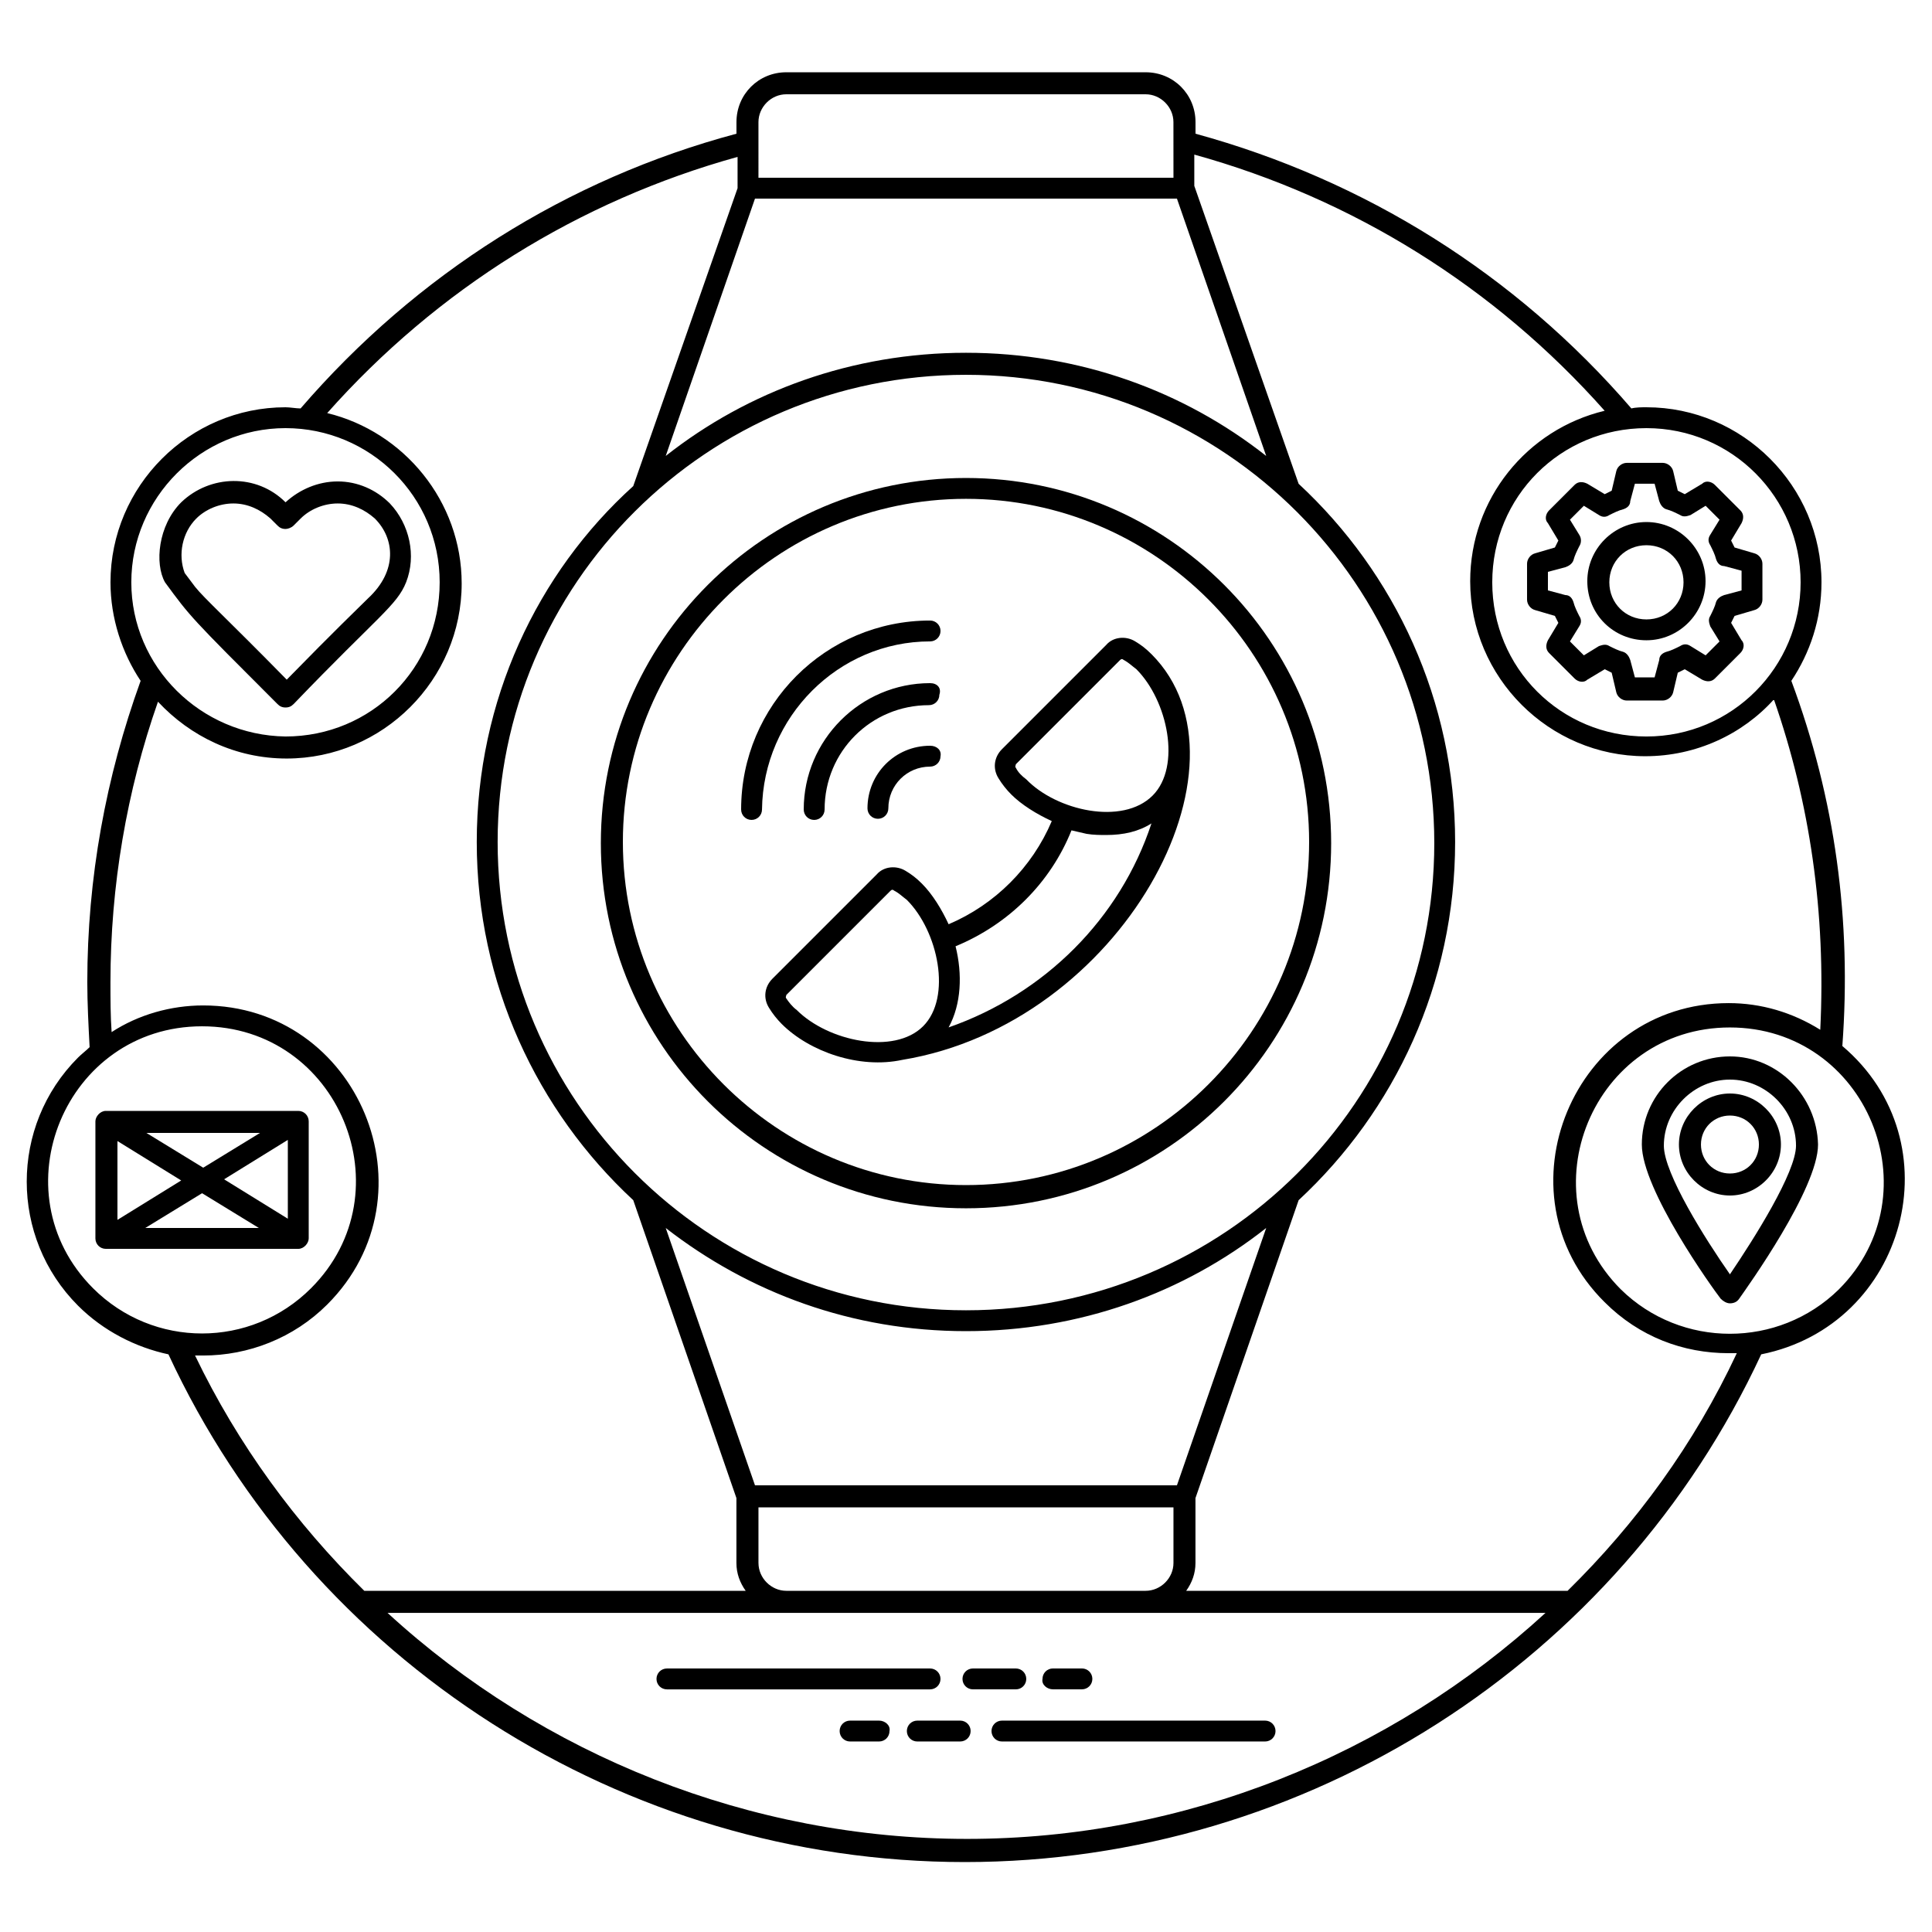 <?xml version="1.0" encoding="UTF-8"?>
<!-- Uploaded to: ICON Repo, www.iconrepo.com, Generator: ICON Repo Mixer Tools -->
<svg fill="#000000" width="800px" height="800px" version="1.1" viewBox="144 144 512 512" xmlns="http://www.w3.org/2000/svg">
 <g>
  <path d="m393.24 588.93c0-1.535-1.23-2.766-2.766-2.766l-69.73 0.004c-1.535 0-2.766 1.23-2.766 2.766 0 1.535 1.23 2.766 2.766 2.766h69.734c1.535-0.004 2.762-1.23 2.762-2.769z"/>
  <path d="m415.97 588.93c0-1.535-1.23-2.766-2.766-2.766h-11.367c-1.535 0-2.766 1.23-2.766 2.766 0 1.535 1.23 2.766 2.766 2.766h11.367c1.539 0 2.766-1.227 2.766-2.766z"/>
  <path d="m423.04 591.69h7.68c1.535 0 2.766-1.23 2.766-2.766 0-1.535-1.23-2.766-2.766-2.766h-7.68c-1.535 0-2.766 1.23-2.766 2.766-0.309 1.539 1.23 2.766 2.766 2.766z"/>
  <path d="m479.26 599.98h-69.734c-1.535 0-2.766 1.23-2.766 2.766s1.23 2.766 2.766 2.766h69.734c1.535 0 2.766-1.23 2.766-2.766-0.004-1.535-1.23-2.766-2.766-2.766z"/>
  <path d="m398.46 599.98h-11.367c-1.535 0-2.766 1.23-2.766 2.766s1.23 2.766 2.766 2.766h11.367c1.535 0 2.766-1.23 2.766-2.766s-1.227-2.766-2.766-2.766z"/>
  <path d="m376.96 599.98h-7.68c-1.535 0-2.766 1.23-2.766 2.766s1.23 2.766 2.766 2.766h7.68c1.535 0 2.766-1.23 2.766-2.766 0.309-1.535-1.227-2.766-2.766-2.766z"/>
  <path d="m400 270.67c-53.453 0-96.77 43.316-96.77 96.77s43.316 96.77 96.77 96.77 96.77-43.316 96.77-96.77c-0.004-53.457-43.316-96.77-96.77-96.77zm0 187.39c-50.074 0-90.93-40.859-90.93-90.93-0.004-50.074 40.855-90.934 90.93-90.934s90.93 40.859 90.93 90.93c0 50.078-40.859 90.934-90.93 90.934z"/>
  <path d="m449.15 317.36c-1.535-1.535-2.766-2.457-4.301-3.379-2.457-1.535-5.836-1.23-7.68 0.922l-27.648 27.648c-2.152 2.152-2.457 5.223-0.922 7.68 0.922 1.535 2.152 3.07 3.379 4.301 2.766 2.766 6.758 5.223 10.754 7.066-5.223 12.289-15.055 22.117-27.34 27.34-1.844-3.992-4.301-7.988-7.066-10.754-1.535-1.535-2.766-2.457-4.301-3.379-2.457-1.535-5.836-1.23-7.68 0.922l-27.648 27.648c-2.152 2.152-2.457 5.223-0.922 7.68 0.922 1.535 2.152 3.07 3.379 4.301 7.371 7.371 20.582 11.98 31.949 9.523 58.059-9.523 95.23-78.336 66.047-107.52zm-35.945 30.105c-0.309-0.309 0-0.613 0-0.922l27.648-27.648c0.309-0.309 0.613-0.309 0.922 0 1.23 0.613 2.152 1.535 3.379 2.457 8.293 8.293 11.98 25.805 4.301 33.484-7.988 7.988-25.496 3.992-33.484-4.301-1.227-0.922-2.148-1.844-2.766-3.07zm-60.824 61.133c-0.309-0.309 0-0.613 0-0.922l27.648-27.648c0.309-0.309 0.613-0.309 0.922 0 1.23 0.613 2.152 1.535 3.379 2.457 8.293 8.293 11.98 25.805 4.301 33.484-7.68 7.68-25.191 3.992-33.484-4.301-1.23-0.922-2.152-2.148-2.766-3.07zm43.008 7.68c3.379-6.144 3.688-14.133 1.844-21.504 14.133-5.836 25.191-16.895 30.719-30.719 1.23 0.309 2.766 0.613 3.992 0.922 1.844 0.309 3.688 0.309 5.223 0.309 4.609 0 8.602-0.922 11.98-3.07-8.293 25.184-28.262 45.152-53.758 54.062z"/>
  <path d="m390.48 313.98c1.535 0 2.766-1.23 2.766-2.766s-1.23-2.766-2.766-2.766c-27.648 0-50.074 22.426-50.074 50.074 0 1.535 1.23 2.766 2.766 2.766 1.535 0 2.766-1.23 2.766-2.766 0.305-24.574 20.273-44.543 44.543-44.543z"/>
  <path d="m390.48 325.04c-18.434 0-33.484 15.055-33.484 33.484 0 1.535 1.23 2.766 2.766 2.766 1.535 0 2.766-1.23 2.766-2.766 0-15.359 12.289-27.648 27.648-27.648 1.535 0 2.766-1.23 2.766-2.766 0.609-1.844-0.617-3.07-2.461-3.07z"/>
  <path d="m390.48 341.63c-9.215 0-16.59 7.371-16.59 16.59 0 1.535 1.23 2.766 2.766 2.766s2.766-1.23 2.766-2.766c0-6.144 4.914-11.059 11.059-11.059 1.535 0 2.766-1.23 2.766-2.766 0.305-1.535-0.922-2.766-2.766-2.766z"/>
  <path d="m580.32 313.68c8.602 0 15.668-7.066 15.668-15.668 0-8.602-7.066-15.668-15.668-15.668-8.602 0-15.668 7.066-15.668 15.668 0.004 8.91 7.066 15.668 15.668 15.668zm0-25.191c5.531 0 9.832 4.301 9.832 9.832s-4.301 9.832-9.832 9.832-9.832-4.301-9.832-9.832c0.004-5.531 4.305-9.832 9.832-9.832z"/>
  <path d="m556.98 287.25c-0.309 0.613-0.613 1.23-0.922 1.844l-5.223 1.535c-1.23 0.309-2.152 1.535-2.152 2.766v9.523c0 1.23 0.922 2.457 2.152 2.766l5.223 1.535c0.309 0.613 0.613 1.23 0.922 1.844l-2.766 4.609c-0.613 1.23-0.613 2.457 0.309 3.379l6.758 6.758c0.922 0.922 2.457 1.23 3.379 0.309l4.609-2.766c0.613 0.309 1.23 0.613 1.844 0.922l1.23 5.223c0.309 1.23 1.535 2.152 2.766 2.152h9.523c1.23 0 2.457-0.922 2.766-2.152l1.23-5.223c0.613-0.309 1.23-0.613 1.844-0.922l4.609 2.766c1.23 0.613 2.457 0.613 3.379-0.309l6.758-6.758c0.922-0.922 1.23-2.457 0.309-3.379l-2.766-4.609c0.309-0.613 0.613-1.23 0.922-1.844l5.223-1.535c1.23-0.309 2.152-1.535 2.152-2.766v-9.523c0-1.23-0.922-2.457-2.152-2.766l-5.223-1.535c-0.309-0.613-0.613-1.23-0.922-1.844l2.766-4.609c0.613-1.23 0.613-2.457-0.309-3.379l-6.758-6.758c-0.922-0.922-2.457-1.23-3.379-0.309l-4.609 2.766c-0.613-0.309-1.23-0.613-1.844-0.922l-1.23-5.223c-0.309-1.23-1.535-2.152-2.766-2.152h-9.523c-1.23 0-2.457 0.922-2.766 2.152l-1.23 5.223c-0.613 0.309-1.23 0.613-1.844 0.922l-4.609-2.766c-1.23-0.613-2.457-0.613-3.379 0.309l-6.758 6.758c-0.922 0.922-1.23 2.457-0.309 3.379zm5.531-1.535-2.457-3.992 3.688-3.688 3.992 2.457c0.922 0.613 1.844 0.613 2.766 0 1.23-0.613 2.457-1.23 3.688-1.535 0.922-0.309 1.844-0.922 1.844-2.152l1.23-4.609h5.223l1.23 4.609c0.309 0.922 0.922 1.844 1.844 2.152 1.23 0.309 2.457 0.922 3.688 1.535 0.922 0.613 1.844 0.309 2.766 0l3.992-2.457 3.688 3.688-2.457 3.992c-0.613 0.922-0.613 1.844 0 2.766 0.613 1.23 1.23 2.457 1.535 3.688 0.309 0.922 0.922 1.844 2.152 1.844l4.609 1.23v5.223l-4.609 1.23c-0.922 0.309-1.844 0.922-2.152 1.844-0.309 1.23-0.922 2.457-1.535 3.688-0.613 0.922-0.309 1.844 0 2.766l2.457 3.992-3.688 3.688-3.992-2.457c-0.922-0.613-1.844-0.613-2.766 0-1.23 0.613-2.457 1.23-3.688 1.535-0.922 0.309-1.844 0.922-1.844 2.152l-1.23 4.609h-5.223l-1.23-4.609c-0.309-0.922-0.922-1.844-1.844-2.152-1.23-0.309-2.457-0.922-3.688-1.535-0.922-0.613-1.844-0.309-2.766 0l-3.992 2.457-3.688-3.688 2.457-3.992c0.613-0.922 0.613-1.844 0-2.766-0.613-1.23-1.23-2.457-1.535-3.688-0.309-0.922-0.922-1.844-2.152-1.844l-4.609-1.23 0.004-4.918 4.609-1.23c0.922-0.309 1.844-0.922 2.152-1.844 0.309-1.23 0.922-2.457 1.535-3.688 0.609-0.918 0.609-2.148-0.004-3.07z"/>
  <path d="m632.24 421.2c2.457-33.176-1.844-65.434-13.516-96.77 4.914-7.371 7.988-16.281 7.988-26.113 0-25.496-20.891-46.387-46.387-46.387-1.23 0-2.766 0-3.992 0.309-30.719-35.637-70.656-60.52-115.51-72.805v-3.07c0-7.371-5.836-13.211-13.211-13.211h-95.23c-7.371 0-13.211 5.836-13.211 13.211v3.07c-44.852 11.98-84.789 37.172-115.51 72.805-1.23 0-2.766-0.309-3.992-0.309-25.496 0-46.387 20.891-46.387 46.387 0 9.523 3.07 18.738 7.988 26.113-9.215 25.496-14.133 52.223-14.133 79.871 0 5.531 0.309 11.367 0.613 17.203-0.922 0.922-2.152 1.844-3.07 2.766-18.125 18.125-18.125 47.617 0 65.742 6.758 6.758 15.359 11.059 23.961 12.902 37.785 81.41 120.42 134.55 211.05 134.55s173.26-53.145 211.05-134.55c38.395-7.68 51.605-56.219 21.5-81.715zm-11.059-122.88c0 22.426-18.125 40.859-40.859 40.859s-40.859-18.125-40.859-40.859 18.125-40.859 40.859-40.859 40.859 18.434 40.859 40.859zm-276.18 259.89v-14.746h109.98v14.746c0 3.992-3.379 7.371-7.371 7.371h-95.23c-3.992 0-7.375-3.379-7.375-7.371zm110.9-20.582h-111.82l-23.656-68.199c22.117 17.203 49.461 27.34 79.566 27.34s57.754-10.137 79.566-27.34zm-55.91-46.387c-68.504 0-124.11-55.602-124.11-124.11 0-68.508 55.602-123.8 124.11-123.8 68.504 0 124.11 55.602 124.11 124.11 0 68.508-55.605 123.8-124.11 123.8zm0-253.75c-30.105 0-57.754 10.137-79.566 27.34l23.656-68.199h111.82l23.656 68.199c-21.812-17.203-49.461-27.34-79.566-27.34zm-54.992-61.133c0-3.992 3.379-7.371 7.371-7.371h95.23c3.992 0 7.371 3.379 7.371 7.371l0.008 14.746h-109.98zm-125.34 81.102c22.426 0 40.859 18.125 40.859 40.859s-18.125 40.859-40.859 40.859c-22.426-0.309-40.859-18.434-40.859-40.859 0-22.426 18.434-40.859 40.859-40.859zm-22.117 158.52c36.25 0 54.375 43.93 28.875 69.426-15.973 15.973-41.781 15.973-57.754 0-25.496-25.496-7.371-69.426 28.879-69.426zm-1.844 87.246h2.152c11.98 0 23.961-4.609 32.871-13.516 29.184-29.184 8.293-79.258-32.871-79.258-8.602 0-17.203 2.457-24.27 7.066-0.309-4.301-0.309-8.91-0.309-13.211 0-25.496 4.301-50.688 12.594-74.344 8.602 9.215 20.582 15.055 34.098 15.055 25.496 0 46.387-20.891 46.387-46.387 0-21.812-15.359-40.242-35.637-45.16 29.184-32.871 66.664-56.219 108.75-67.891v8.293l-27.648 78.949c-25.492 23.039-41.469 56.832-41.469 94.312 0 37.477 15.973 71.27 41.473 94.926l27.34 78.949v17.203c0 2.766 0.922 5.223 2.457 7.371h-101.07c-18.125-17.816-33.484-38.707-44.852-62.359zm50.996 68.199h306.89c-41.164 37.785-95.848 59.902-153.29 59.902-57.449 0-112.44-22.117-153.6-59.902zm312.73-5.84h-101.07c1.535-2.152 2.457-4.609 2.457-7.371v-17.203l27.34-78.949c25.496-23.656 41.473-57.445 41.473-94.926 0-37.477-15.973-71.27-41.473-94.926l-27.648-78.949v-8.293c42.086 11.672 79.566 35.02 108.75 67.891-20.582 4.914-35.637 23.348-35.637 45.16 0 25.496 20.891 46.387 46.387 46.387 13.516 0 25.805-5.836 34.098-15.055 9.523 27.34 13.824 56.523 12.289 87.551-7.371-4.609-15.668-7.066-24.27-7.066-41.164 0-62.055 50.383-32.871 79.258 9.215 9.215 20.891 13.516 32.871 13.516h2.152c-11.363 24.27-26.723 45.16-44.848 62.977zm14.129-79.871c-25.496-25.496-7.371-69.426 28.875-69.426 36.25 0 54.375 43.93 28.875 69.426-15.969 15.668-41.773 15.668-57.75 0z"/>
  <path d="m602.45 433.79c-7.371 0-13.516 6.144-13.516 13.516 0 7.371 6.144 13.516 13.516 13.516 7.371 0 13.516-6.144 13.516-13.516 0-7.371-6.144-13.516-13.516-13.516zm0 21.199c-4.301 0-7.68-3.379-7.68-7.68 0-4.301 3.379-7.68 7.68-7.68 4.301 0 7.68 3.379 7.68 7.68 0 4.301-3.379 7.68-7.68 7.68z"/>
  <path d="m602.45 423.96c-12.902 0-23.348 10.445-23.348 23.348 0 11.98 18.738 38.094 20.891 40.859 0.613 0.613 1.535 1.23 2.457 1.23 0.922 0 1.844-0.309 2.457-1.23 2.152-3.07 20.891-29.184 20.891-40.859-0.309-12.902-10.754-23.348-23.348-23.348zm0 57.754c-6.453-9.215-17.512-26.727-17.512-34.098 0-9.523 7.988-17.512 17.512-17.512 9.523 0 17.512 7.988 17.512 17.512-0.004 7.062-11.062 24.574-17.512 34.098z"/>
  <path d="m172.05 474.96h50.996c1.535 0 2.766-1.535 2.766-2.766v-31.027c0-1.535-1.23-2.766-2.766-2.766h-50.996c-1.535 0-2.766 1.535-2.766 2.766v31.027c0 1.535 1.23 2.766 2.766 2.766zm3.074-28.57 16.895 10.445-16.895 10.445zm45.156 20.582-16.895-10.445 16.895-10.445zm-37.785 2.457 15.055-9.215 15.055 9.215zm30.414-25.191-15.055 9.215-15.055-9.215z"/>
  <path d="m217.52 330.57c0.613 0.613 1.23 0.922 2.152 0.922s1.535-0.309 2.152-0.922c22.426-23.348 27.34-26.113 29.797-32.258 2.766-7.066 0.922-15.359-4.301-20.891-3.688-3.688-8.602-5.836-13.824-5.836s-10.137 2.152-13.824 5.531c-7.68-7.68-19.969-7.371-27.648 0-6.144 6.144-7.066 16.281-4.301 21.195 6.758 9.219 6.758 9.219 29.797 32.258zm-24.574-34.715c-1.844-4.914-0.613-10.754 3.07-14.438 2.457-2.457 6.144-3.992 9.832-3.992s7.066 1.535 9.832 3.992l1.844 1.844c0.613 0.613 1.23 0.922 2.152 0.922 0.613 0 1.535-0.309 2.152-0.922l1.844-1.844c2.457-2.457 6.144-3.992 9.832-3.992s7.066 1.535 9.832 3.992c5.223 5.223 6.144 13.824-1.844 21.195-2.766 2.766-8.293 7.988-21.504 21.504-15.973-16.281-21.812-21.504-24.27-24.574z"/>
 </g>
</svg>
